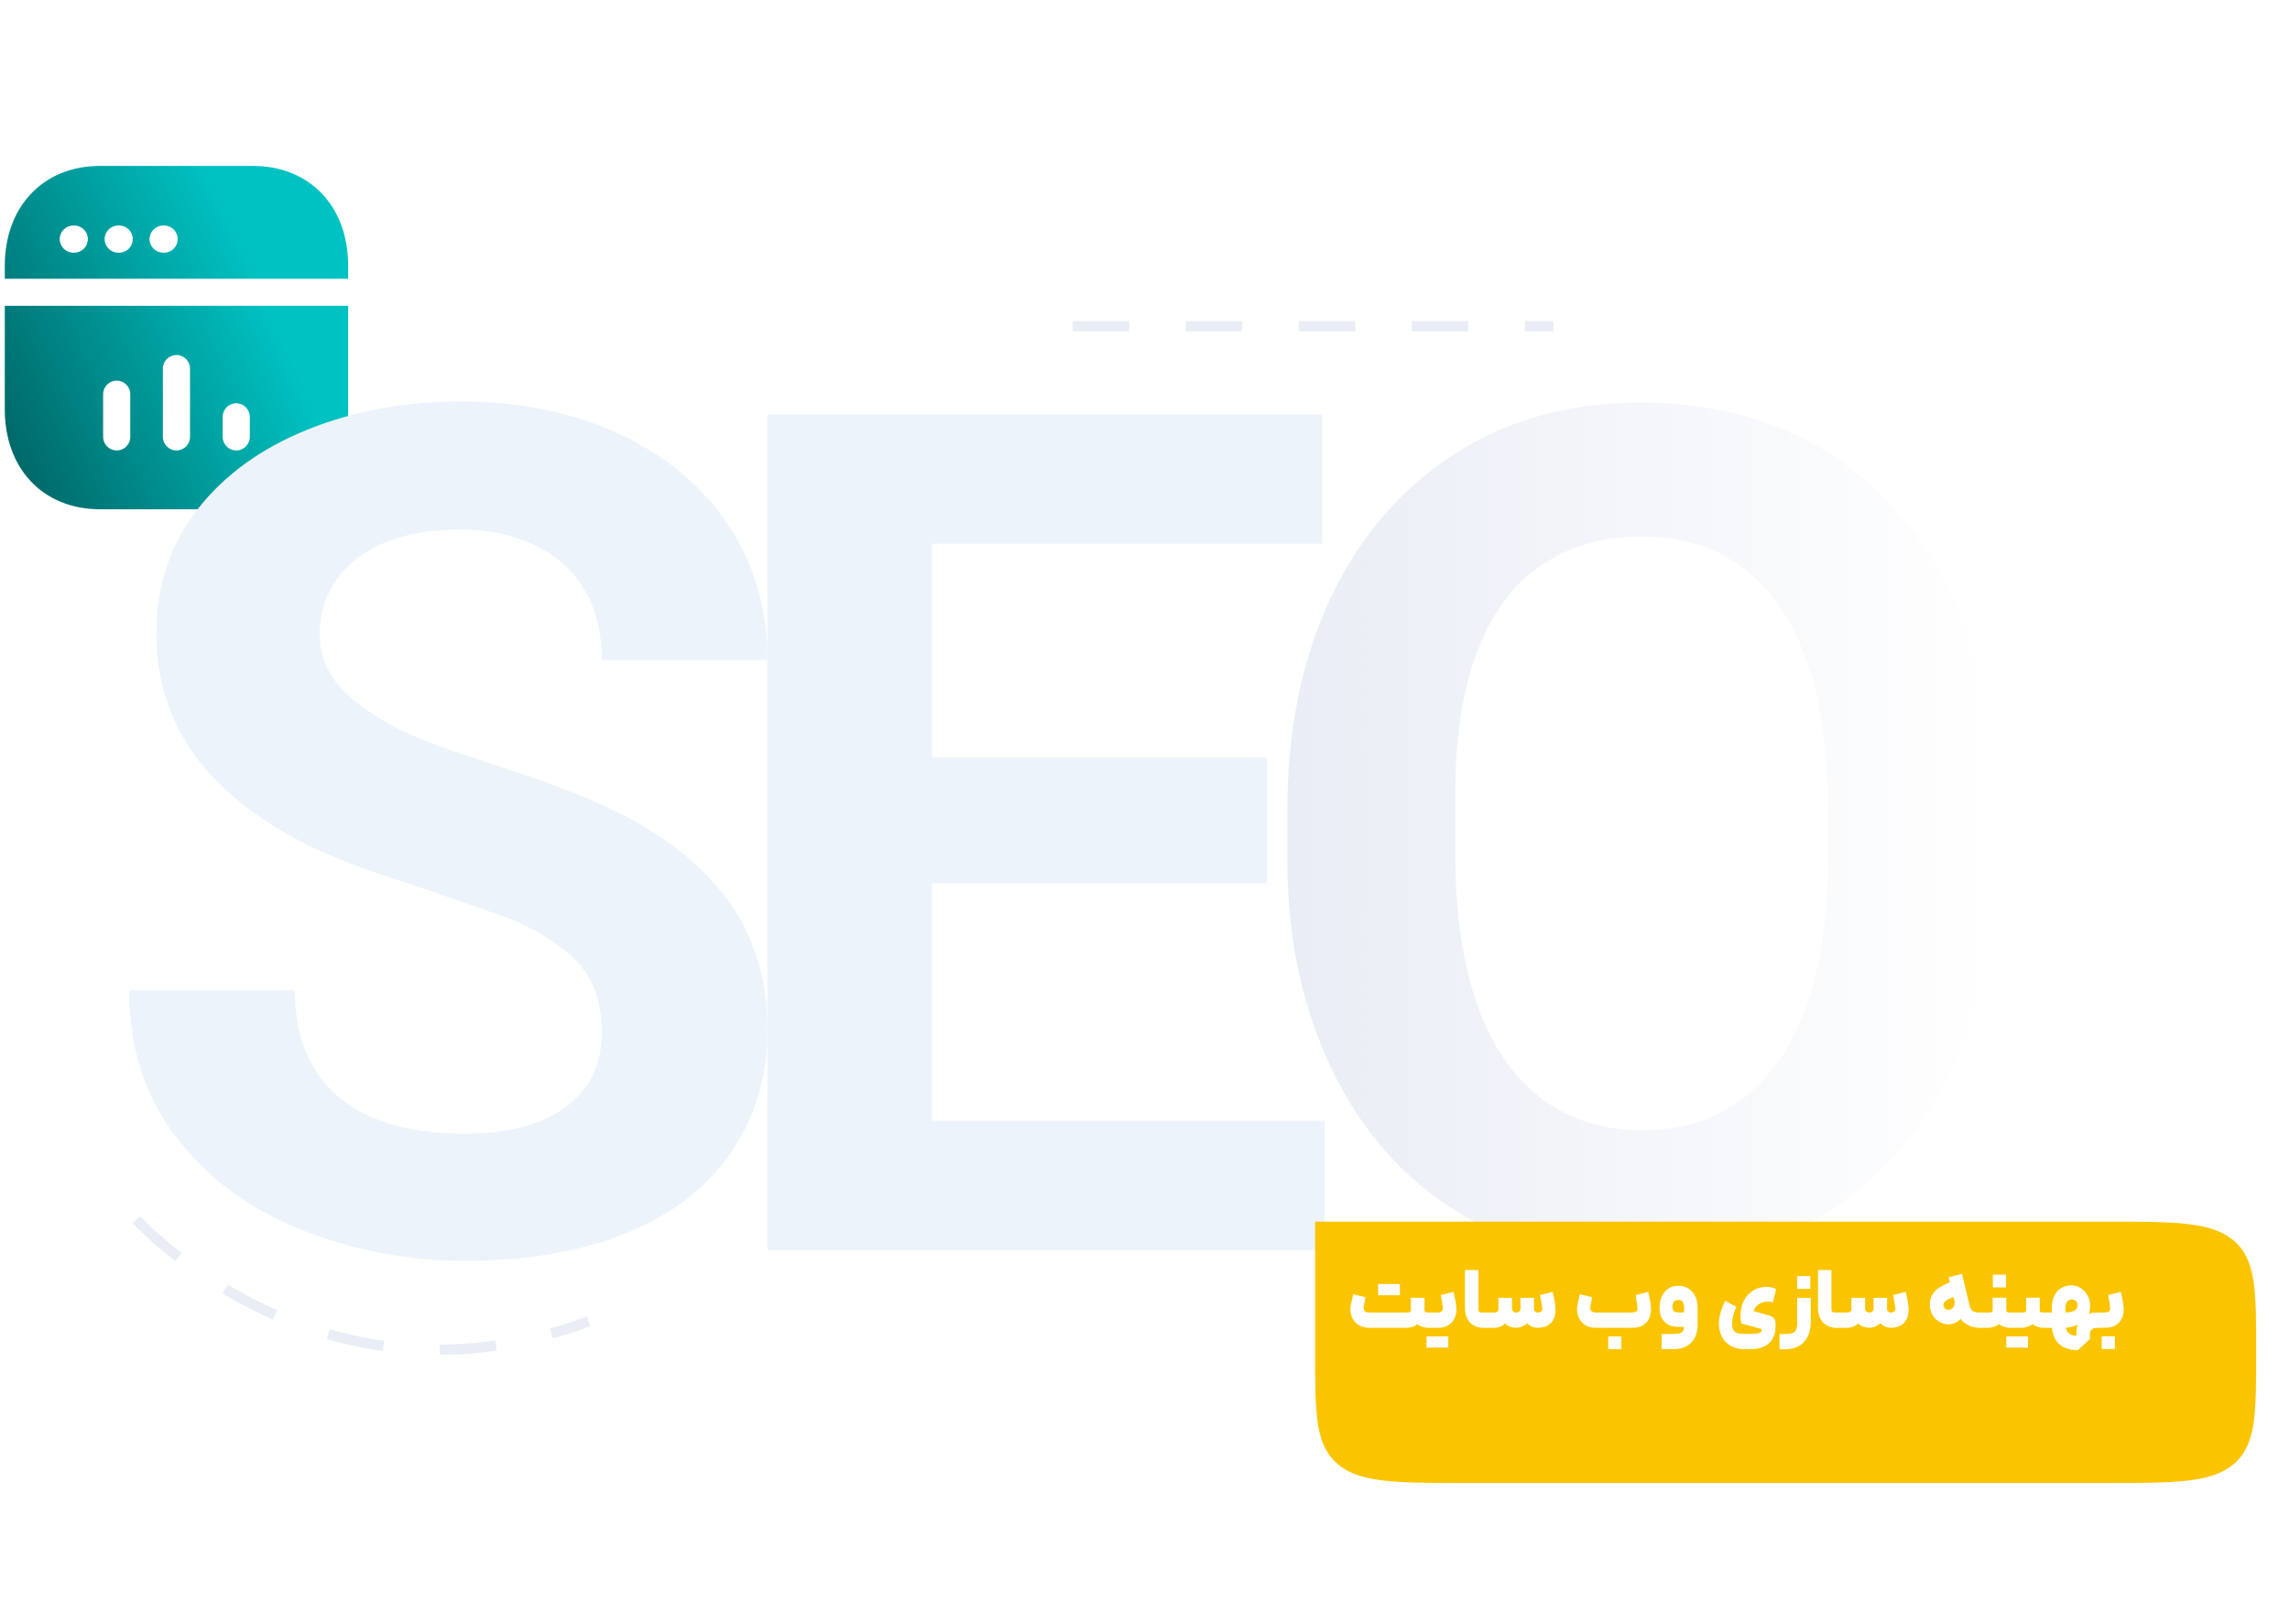 <?xml version="1.0" encoding="UTF-8"?>
<svg id="Layer_1" data-name="Layer 1" xmlns="http://www.w3.org/2000/svg" width="550" height="390" xmlns:xlink="http://www.w3.org/1999/xlink" viewBox="0 0 550 390">
  <defs>
    <style>
      .cls-1 {
        filter: url(#drop-shadow-153);
      }

      .cls-2 {
        fill: url(#linear-gradient);
      }

      .cls-2, .cls-3, .cls-4, .cls-5, .cls-6, .cls-7 {
        stroke-width: 0px;
      }

      .cls-2, .cls-4, .cls-8 {
        fill-rule: evenodd;
      }

      .cls-3 {
        fill: #fbc400;
        filter: url(#drop-shadow-154);
      }

      .cls-4 {
        fill: url(#linear-gradient-2);
      }

      .cls-5 {
        fill: url(#linear-gradient-3);
      }

      .cls-8, .cls-9 {
        fill: none;
        stroke: #e9edf5;
        stroke-dasharray: 0 0 13.57 13.57;
        stroke-width: 2.47px;
      }

      .cls-6 {
        fill: #fff;
      }

      .cls-7 {
        fill: #edf3fa;
      }
    </style>
    <filter id="drop-shadow-153" filterUnits="userSpaceOnUse">
      <feOffset dx="0" dy="0"/>
      <feGaussianBlur result="blur" stdDeviation="5"/>
      <feFlood flood-color="#00918a" flood-opacity=".1"/>
      <feComposite in2="blur" operator="in"/>
      <feComposite in="SourceGraphic"/>
    </filter>
    <linearGradient id="linear-gradient" x1="-47.18" y1="102.22" x2="70.4" y2="43.65" gradientUnits="userSpaceOnUse">
      <stop offset=".23" stop-color="#005858"/>
      <stop offset=".87" stop-color="#00c2c2"/>
    </linearGradient>
    <linearGradient id="linear-gradient-2" x1="-35.22" y1="129.32" x2="83.54" y2="75.18" xlink:href="#linear-gradient"/>
    <linearGradient id="linear-gradient-3" x1="309.18" y1="199.89" x2="479.14" y2="199.89" gradientUnits="userSpaceOnUse">
      <stop offset="0" stop-color="#e9edf5"/>
      <stop offset="1" stop-color="#e9edf5" stop-opacity="0"/>
    </linearGradient>
    <filter id="drop-shadow-154" filterUnits="userSpaceOnUse">
      <feOffset dx="13" dy="11"/>
      <feGaussianBlur result="blur-2" stdDeviation="5"/>
      <feFlood flood-color="#2b2b2b" flood-opacity=".1"/>
      <feComposite in2="blur-2" operator="in"/>
      <feComposite in="SourceGraphic"/>
    </filter>
  </defs>
  <g class="cls-1">
    <path class="cls-2" d="M24.08,39.85c-6.92,0-12.7,2.46-16.75,6.81-4.03,4.32-6.18,10.34-6.18,17.18v3.11h82.47v-3.11c0-6.84-2.13-12.86-6.16-17.18-4.04-4.34-9.83-6.81-16.77-6.81H24.08ZM17.6,54.17c-1.8,0-3.26,1.46-3.26,3.26s1.46,3.26,3.26,3.26h.24c1.8,0,3.26-1.46,3.26-3.26s-1.46-3.26-3.26-3.26h-.24ZM28.39,54.17c-1.8,0-3.26,1.46-3.26,3.26s1.46,3.26,3.26,3.26h.24c1.8,0,3.26-1.46,3.26-3.26s-1.46-3.26-3.26-3.26h-.24ZM39.18,54.17c-1.8,0-3.26,1.46-3.26,3.26s1.46,3.26,3.26,3.26h.24c1.8,0,3.26-1.46,3.26-3.26s-1.46-3.26-3.26-3.26h-.24Z"/>
    <path class="cls-4" d="M1.15,98.33v-24.88h82.47v24.88c0,6.84-2.13,12.86-6.16,17.18-4.04,4.34-9.83,6.81-16.77,6.81H24.08c-6.93,0-12.72-2.46-16.77-6.81-4.03-4.33-6.16-10.34-6.16-17.18ZM45.64,88.53c0-1.8-1.46-3.26-3.26-3.26s-3.26,1.46-3.26,3.26v16.4c0,1.8,1.46,3.26,3.26,3.26s3.26-1.46,3.26-3.26v-16.4ZM31.29,94.68c0-1.8-1.46-3.26-3.26-3.26s-3.26,1.46-3.26,3.26v10.25c0,1.8,1.46,3.26,3.26,3.26s3.26-1.46,3.26-3.26v-10.25ZM60,100.12c0-1.8-1.46-3.26-3.26-3.26s-3.26,1.46-3.26,3.26v4.81c0,1.8,1.46,3.26,3.26,3.26s3.26-1.46,3.26-3.26v-4.81Z"/>
  </g>
  <g>
    <path class="cls-7" d="M72.23,295.32c-12.42-4.99-22.4-12.38-29.92-22.17-7.53-9.79-11.29-21.55-11.29-35.29h39.81c0,11.12,3.48,19.62,10.45,25.55,6.96,5.93,17.12,8.89,30.49,8.89,6.96,0,12.89-.99,17.79-2.96,4.89-1.98,8.61-4.73,11.15-8.32,2.54-3.58,3.81-7.9,3.81-12.98s-.85-8.98-2.54-12.29c-1.69-3.29-4.33-6.16-7.9-8.62-3.77-2.8-7.95-5.08-12.56-6.78-4.61-1.68-10.78-3.84-18.49-6.48-5.27-1.7-10.31-3.4-15.1-5.08-4.8-1.7-9.37-3.58-13.69-5.65-12.42-6.2-21.65-13.56-27.67-22.03-6.03-8.45-9.03-18.06-9.03-28.79,0-11.46,3.25-21.41,9.74-29.78,6.49-8.39,15.34-14.82,26.54-19.34,11.19-4.53,23.57-6.78,37.12-6.78s26.49,2.6,37.69,7.77c11.19,5.17,19.95,12.48,26.25,21.87,6.3,9.42,9.46,20.24,9.46,32.46h-39.81c0-6.57-1.37-12.18-4.09-16.79-2.73-4.59-6.68-8.18-11.86-10.73-5.18-2.53-11.25-3.81-18.21-3.81s-12.94,1.06-17.93,3.12c-4.99,2.07-8.85,5.03-11.58,8.89-2.73,3.86-4.09,8.23-4.09,13.12,0,3.58.94,6.87,2.82,9.88,1.88,3.01,4.8,5.84,8.75,8.48,3.76,2.64,8,4.89,12.7,6.78,4.7,1.88,10.82,4.04,18.35,6.48,6.02,1.88,11.81,3.91,17.36,6.09,5.55,2.16,10.77,4.55,15.67,7.19,10.73,6.02,18.73,13.12,24,21.32,5.27,8.18,7.9,17.83,7.9,28.93s-2.92,20.88-8.75,29.36c-5.84,8.48-14.21,14.91-25.13,19.34-10.92,4.41-23.81,6.64-38.68,6.64-13.93,0-27.1-2.5-39.52-7.49Z"/>
    <path class="cls-7" d="M184.31,99.53h133.25v31.06h-93.73v51.37h80.46v30.21h-80.46v57.02h94.29v31.06h-133.82V99.53Z"/>
    <path class="cls-5" d="M350.26,291.23c-12.89-7.9-22.92-19.16-30.07-33.75-7.16-14.57-10.83-31.18-11.01-49.81v-12.71c0-19.39,3.43-36.44,10.3-51.12,6.87-14.68,16.7-26.19,29.5-34.58,12.8-8.36,27.85-12.57,45.17-12.57s32.09,4,44.89,12.02c12.8,8,22.68,19.37,29.64,34.14,6.96,14.8,10.44,31.96,10.44,51.53v10.73c0,19.57-3.49,36.81-10.44,51.67-6.97,14.86-16.85,26.31-29.64,34.3-12.8,8-27.67,11.99-44.61,11.99s-31.29-3.95-44.18-11.86ZM418.58,263.84c6.68-5.08,11.76-12.48,15.25-22.17,3.48-9.7,5.22-21.5,5.22-35.43v-11.58c0-14.29-1.74-26.35-5.22-36.14-3.49-9.76-8.57-17.16-15.25-22.15-6.68-4.99-14.82-7.49-24.42-7.49s-17.22,2.32-24,6.92c-6.77,4.62-11.91,11.53-15.39,20.75-3.49,9.24-5.22,20.42-5.22,33.61v14.96c0,13.92,1.69,25.82,5.08,35.7,3.39,9.88,8.47,17.46,15.25,22.75,6.77,5.26,14.96,7.9,24.56,7.9s17.46-2.55,24.14-7.63Z"/>
  </g>
  <path class="cls-3" d="M302.86,313.79c0,14.8,0,22.2,5.36,26.8,5.36,4.6,13.97,4.6,31.21,4.6h152.9c17.23,0,25.84,0,31.19-4.59,0,0,0,0,.01,0,5.35-4.6,5.35-11.99,5.35-26.78,0-14.8,0-22.2-5.35-26.8,0,0,0,0-.01,0-5.36-4.6-13.98-4.6-31.21-4.6h-189.45s0,31.39,0,31.39Z"/>
  <g>
    <path class="cls-6" d="M326.05,318.09c-.73-.55-1.23-1.27-1.5-2.14-.27-.88-.3-1.78-.08-2.7.26-1.24.44-2.03.53-2.39l2.98.73-.14.65c-.16.68-.27,1.22-.33,1.61-.05.41.03.74.24,1,.22.26.55.39,1,.39h8.92c.48,0,.79-.03.95-.1.16-.07.23-.21.23-.43v-3h3.27v3c0,.22.06.36.19.43.13.07.34.1.64.1h.51l.14,1.92-.14,1.75h-.51c-.42,0-.86-.07-1.31-.21-.45-.14-.86-.36-1.24-.64-.31.29-.7.5-1.15.64-.46.14-.98.21-1.58.21h-8.92c-1.07,0-1.98-.28-2.7-.83ZM331.9,308.4h1.8v2.69h-2.71v-2.69h.92ZM334.87,308.4h1.34v2.69h-2.69v-2.69h1.36Z"/>
    <path class="cls-6" d="M343.53,320.99h1.8v2.69h-2.71v-2.69h.92ZM343.24,315.24h1.92c.5,0,.86-.08,1.08-.26.22-.17.31-.42.29-.74-.03-.37-.09-.85-.17-1.44-.09-.59-.19-1.17-.3-1.74l3.04-.76c.18.72.34,1.48.48,2.29.14.8.21,1.47.21,2,0,.75-.16,1.45-.48,2.11-.32.66-.8,1.19-1.44,1.6-.64.41-1.43.61-2.37.61h-2.27v-3.67ZM346.5,320.99h1.34v2.69h-2.69v-2.69h1.36Z"/>
    <path class="cls-6" d="M353.87,318.29c-.69-.41-1.2-.98-1.53-1.7-.33-.72-.5-1.54-.5-2.45v-9.1h3.24v9.1c0,.37.02.62.07.77.05.14.16.23.33.28.17.04.47.06.91.06h1.02l.12,1.9-.12,1.78h-1.02c-.99,0-1.83-.21-2.52-.62Z"/>
    <path class="cls-6" d="M357.2,315.24h1.65c.35,0,.61-.07.78-.2.16-.14.25-.36.25-.67v-2.65h3.27v2.59c0,.3.1.53.31.69.2.16.44.25.71.25s.51-.08.71-.26c.2-.17.31-.4.31-.68l-.02-2.59h3.27l-.02,2.59c0,.3.09.53.27.69.18.16.4.25.67.25.3,0,.56-.09.8-.28.23-.18.32-.45.27-.79-.12-.71-.21-1.23-.28-1.58-.06-.35-.15-.86-.28-1.54l3.04-.76c.18.72.34,1.48.48,2.29.14.8.21,1.47.21,2,0,.78-.14,1.49-.42,2.13-.28.65-.73,1.17-1.37,1.58-.63.41-1.45.61-2.46.61-.59,0-1.08-.1-1.49-.31s-.76-.46-1.06-.78c-.3.3-.69.55-1.17.77-.48.21-1.01.32-1.58.32-.48,0-.98-.11-1.52-.34-.54-.22-.9-.47-1.09-.74-.19.3-.53.55-1.02.77s-1.07.32-1.73.32h-1.47v-3.67Z"/>
    <path class="cls-6" d="M380.48,318.09c-.73-.55-1.23-1.27-1.5-2.14-.27-.88-.3-1.78-.08-2.7.26-1.24.44-2.03.53-2.39l2.98.73-.14.65c-.16.68-.27,1.22-.33,1.61-.05.41.03.74.24,1,.22.26.55.39,1,.39h8.73c.5,0,.86-.08,1.08-.25.22-.16.31-.41.29-.75-.03-.61-.18-1.67-.47-3.18l3.04-.76c.46,1.93.69,3.36.69,4.29,0,.75-.16,1.45-.48,2.11-.32.66-.8,1.19-1.44,1.6-.64.41-1.43.61-2.37.61h-9.08c-1.07,0-1.98-.28-2.7-.83ZM387.86,320.99h1.55v3.06h-3.16v-3.06h1.61Z"/>
    <path class="cls-6" d="M403.53,320.2c.38-.12.63-.34.76-.64.12-.31.18-.79.18-1.46v-4.1c0-.56-.1-.99-.31-1.31-.2-.31-.58-.47-1.12-.47-.48,0-.82.16-1.04.47-.22.31-.33.71-.33,1.18,0,.42.11.75.33.99.22.24.57.36,1.06.36h2.94v3.47h-2.94c-1.4,0-2.5-.4-3.29-1.21-.79-.81-1.18-1.94-1.18-3.38,0-1.06.19-1.99.57-2.79.38-.8.91-1.41,1.58-1.84.67-.43,1.44-.64,2.3-.64.93,0,1.74.21,2.45.64.71.43,1.26,1.04,1.65,1.84.39.8.59,1.72.59,2.79v4c0,1.14-.2,2.16-.61,3.05-.41.89-1.06,1.6-1.96,2.12s-2.05.79-3.47.79h-2.61v-3.67h2.61c.84,0,1.46-.06,1.84-.18Z"/>
    <path class="cls-6" d="M416.28,315.95c-.18.67-.27,1.29-.27,1.88,0,.64.09,1.14.27,1.51.18.37.48.63.91.8.43.16,1.03.24,1.81.24h1.45c.73,0,1.28-.03,1.64-.1.36-.07.61-.17.76-.3s.24-.32.3-.58c.01-.05.01-.1,0-.13-.01-.03-.05-.06-.1-.07l-4.82-1.31c-.29-1.28-.29-2.52-.01-3.73.28-1.21.75-2.2,1.42-2.96.58-.67,1.23-1.17,1.95-1.52.71-.35,1.47-.54,2.28-.58.46-.03.96,0,1.48.1.52.1.94.24,1.23.43l-.78,3.18c-.54-.16-1.13-.22-1.76-.16-.38.04-.73.13-1.04.28-.31.14-.6.32-.86.52-.26.22-.47.46-.64.72-.17.27-.28.51-.32.72.67.19,1.33.38,1.98.57.37.11.64.19.82.23.18.05.44.13.8.23.53.16.92.36,1.16.59s.4.52.46.88c.06.35.08.86.05,1.51-.05,1.05-.31,1.96-.76,2.72-.45.77-1.11,1.36-1.99,1.79-.88.42-1.96.63-3.26.63h-1.45c-1.29,0-2.4-.27-3.33-.8-.93-.53-1.63-1.27-2.11-2.21-.48-.95-.72-2.02-.72-3.21,0-.78.15-1.66.45-2.66.3-1,.65-1.91,1.04-2.72l2.71,1.43c-.33.72-.58,1.42-.75,2.08Z"/>
    <path class="cls-6" d="M434.9,311.71v5.76c0,1.35-.24,2.52-.71,3.51-.48.99-1.18,1.76-2.11,2.29-.93.53-2.06.8-3.4.8h-1.29v-3.67h1.29c.82,0,1.43-.08,1.85-.23.42-.16.7-.44.87-.85s.24-1.02.24-1.84v-5.76h3.27ZM433.24,306.5h1.55v3.06h-3.16v-3.06h1.61Z"/>
    <path class="cls-6" d="M438.66,318.29c-.69-.41-1.2-.98-1.53-1.7-.33-.72-.5-1.54-.5-2.45v-9.1h3.24v9.1c0,.37.02.62.07.77.05.14.16.23.33.28.17.04.47.06.91.06h1.02l.12,1.9-.12,1.78h-1.02c-.99,0-1.83-.21-2.52-.62Z"/>
    <path class="cls-6" d="M442,315.24h1.65c.35,0,.61-.07.78-.2.16-.14.25-.36.25-.67v-2.65h3.27v2.59c0,.3.1.53.31.69.2.16.44.25.71.25s.51-.08.71-.26c.2-.17.31-.4.31-.68l-.02-2.59h3.27l-.02,2.59c0,.3.09.53.27.69.18.16.4.25.67.25.3,0,.56-.09.8-.28.23-.18.32-.45.27-.79-.12-.71-.21-1.23-.28-1.58-.06-.35-.15-.86-.28-1.54l3.04-.76c.18.72.34,1.48.48,2.29.14.8.21,1.47.21,2,0,.78-.14,1.49-.42,2.13-.28.65-.73,1.17-1.37,1.58-.63.41-1.45.61-2.46.61-.59,0-1.08-.1-1.49-.31s-.76-.46-1.06-.78c-.3.3-.69.55-1.17.77-.48.21-1.01.32-1.58.32-.48,0-.98-.11-1.52-.34-.54-.22-.9-.47-1.09-.74-.19.3-.53.55-1.02.77s-1.07.32-1.73.32h-1.47v-3.67Z"/>
    <path class="cls-6" d="M472.31,313.84c-.1.66-.33,1.29-.68,1.89-.42.75-.95,1.33-1.57,1.73-.63.41-1.3.62-2.03.63-.73.01-1.46-.18-2.19-.59-.78-.42-1.36-1.02-1.77-1.8-.4-.78-.6-1.59-.58-2.45.01-.86.22-1.61.61-2.27.27-.46.57-.85.89-1.15.32-.31.85-.66,1.6-1.05.75-.39,1.85-.88,3.31-1.47l1.22,3.39c-1.13.46-1.97.82-2.53,1.07-.56.25-.95.45-1.16.6-.22.15-.39.31-.51.49-.15.22-.2.48-.14.78.05.3.2.54.45.71.27.19.56.28.87.25.31-.02.6-.17.89-.44.22-.22.36-.5.42-.84.06-.34.05-.71-.03-1.12l2.96-.73c.09.91.09,1.7-.01,2.36ZM473.1,313.75c.14.57.39.96.77,1.17.37.21.89.32,1.54.32h.41l.2,1.75-.2,1.92h-.41c-1.27,0-2.41-.36-3.43-1.07-1.02-.71-1.71-1.79-2.06-3.23-.63-2.61-1.25-5.22-1.88-7.84l3.18-.82,1.88,7.8Z"/>
    <path class="cls-6" d="M481.23,316.91c-.42.64-.97,1.13-1.65,1.48-.69.35-1.41.52-2.17.52h-1.8v-3.67h1.8c.48,0,.79-.03.95-.1.16-.07.23-.21.23-.43h3.27c0,.83-.21,1.56-.62,2.2ZM481.86,311.71v3c0,.22.06.36.19.43.13.07.34.1.64.1h.51l.14,1.98-.14,1.69h-.51c-.63,0-1.25-.15-1.88-.45-.63-.3-1.15-.77-1.58-1.4-.43-.63-.64-1.42-.64-2.36v-3h3.27ZM480.24,306.16h1.55v3.06h-3.16v-3.06h1.61Z"/>
    <path class="cls-6" d="M482.77,320.99h1.8v2.69h-2.71v-2.69h.92ZM489.27,316.91c-.42.64-.97,1.13-1.65,1.48-.69.35-1.41.52-2.17.52h-2.45v-3.67h2.45c.48,0,.79-.03.95-.1.16-.07.23-.21.23-.43h3.27c0,.83-.21,1.56-.62,2.2ZM485.74,320.99h1.34v2.69h-2.69v-2.69h1.36ZM489.9,311.71v3c0,.22.06.36.19.43.13.07.34.1.64.1h1.14l.14,1.94-.14,1.73h-1.14c-.63,0-1.25-.15-1.88-.45-.63-.3-1.15-.77-1.58-1.4-.43-.63-.64-1.42-.64-2.36v-3h3.27Z"/>
    <path class="cls-6" d="M491.67,315.24h4.29c.61-.01,1.13-.07,1.55-.18.42-.11.74-.26.97-.46.22-.2.37-.44.44-.72.09-.39.08-.72-.04-.99-.12-.27-.31-.46-.55-.59-.24-.13-.51-.19-.8-.19-.46,0-.82.19-1.08.56-.26.37-.39.87-.39,1.5v3.96c0,.5.09.96.28,1.36.18.4.47.72.87.97.39.24.89.37,1.49.37v-.84c0-.88.2-1.69.6-2.41.4-.72.96-1.29,1.66-1.7.71-.42,1.52-.62,2.43-.62h.49l.2,1.75-.2,1.92h-.29c-.54,0-.96.13-1.23.4-.28.27-.42.66-.42,1.19v1.1l-2.9,2.67c-1.33,0-2.47-.24-3.41-.73s-1.65-1.2-2.12-2.12c-.48-.93-.71-2.03-.71-3.31v-3.96c0-1.13.2-2.11.59-2.93.39-.82.95-1.45,1.66-1.88.71-.43,1.54-.64,2.48-.64.86,0,1.66.26,2.4.79.74.52,1.3,1.23,1.68,2.11.38.88.49,1.83.33,2.84-.23,1.46-.95,2.56-2.16,3.33-1.21.76-2.76,1.14-4.63,1.14h-3.47v-3.67Z"/>
    <path class="cls-6" d="M503.65,315.24h1.78c.5,0,.86-.08,1.08-.25.22-.16.31-.41.29-.75-.01-.34-.07-.81-.16-1.42-.1-.61-.2-1.19-.31-1.77l3.04-.76c.18.72.34,1.48.48,2.29.14.8.21,1.47.21,2,0,.75-.16,1.45-.48,2.11-.32.66-.8,1.19-1.44,1.6-.64.41-1.43.61-2.37.61h-2.12v-3.67ZM506.39,320.95h1.55v3.06h-3.16v-3.06h1.61Z"/>
  </g>
  <path class="cls-8" d="M32.76,292.89s43.77,48.91,108.6,24.46"/>
  <line class="cls-9" x1="257.65" y1="78.35" x2="373.11" y2="78.35"/>
</svg>
